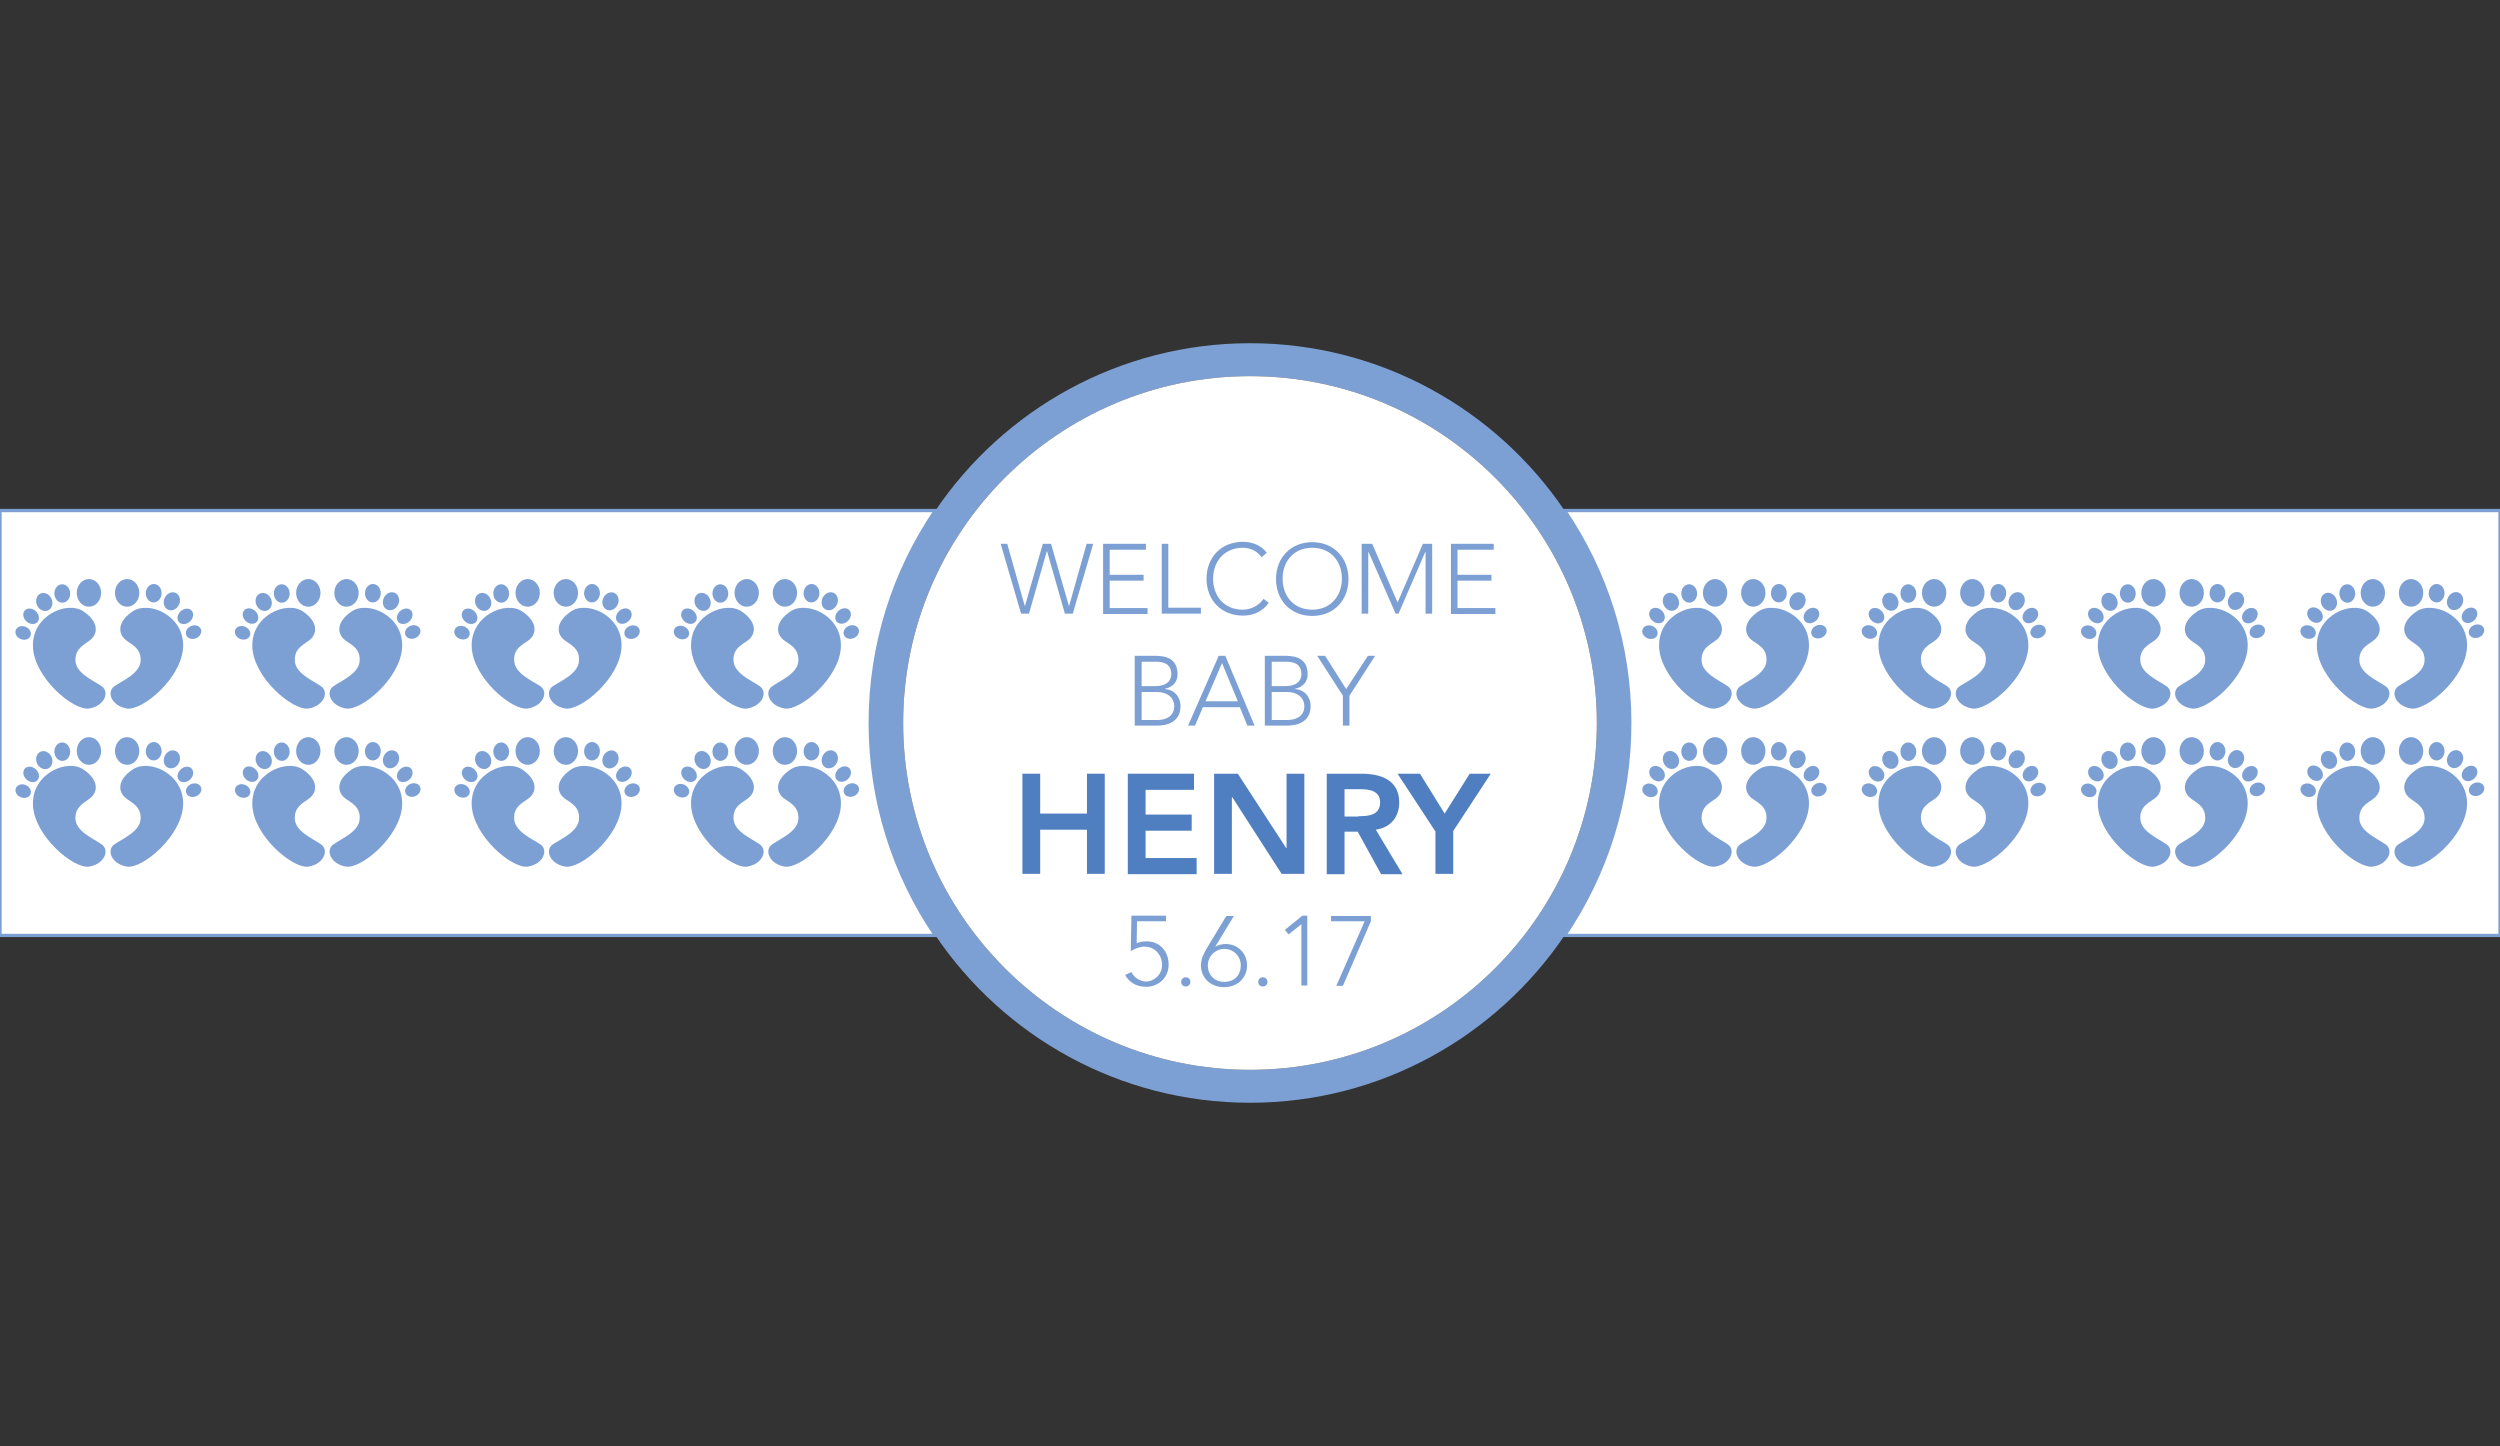 <?xml version="1.0" encoding="utf-8"?>
<!-- Generator: Adobe Illustrator 16.0.0, SVG Export Plug-In . SVG Version: 6.00 Build 0)  -->
<!DOCTYPE svg PUBLIC "-//W3C//DTD SVG 1.1//EN" "http://www.w3.org/Graphics/SVG/1.1/DTD/svg11.dtd">
<svg version="1.1" id="Layer_2" xmlns="http://www.w3.org/2000/svg" xmlns:xlink="http://www.w3.org/1999/xlink" x="0px" y="0px"
	 width="759px" height="439px" viewBox="0 0 759 439" style="enable-background:new 0 0 759 439;" xml:space="preserve">
<rect x="0" y="0" width="759" height="439" fill="#333333" stroke="none"/>
<style type="text/css">
<![CDATA[
	.st0{fill:#4659A7;}
	.st1{fill:#7DA0D4;}
	.st2{fill:#7F5E26;}
	.st3{fill:#151943;}
	.st4{fill:#171719;}
	.st5{fill:#172919;}
	.st6{fill:#18331B;}
	.st7{fill:#E72834;}
	.st8{fill:#E7E9E9;}
	.st9{fill:#E8EAEA;}
	.st10{fill-rule:evenodd;clip-rule:evenodd;fill:none;stroke:#E4C54B;stroke-width:1.746;stroke-miterlimit:10;}
	.st11{fill:#EAE71E;}
	.st12{fill:#EB185B;}
	.st13{fill:#EC2127;}
	.st14{fill:#503C2C;}
	.st15{fill:#507FC1;}
	.st16{fill:#542D8B;}
	.st17{fill:#8C6828;}
	.st18{fill:#BF2327;}
	.st19{fill:#231F20;}
	.st20{fill:#F7F3A3;}
	.st21{fill-rule:evenodd;clip-rule:evenodd;fill:none;stroke:#E4C54B;stroke-width:2.619;stroke-miterlimit:10;}
	.st22{fill:#C2922E;}
	.st23{fill:#C597C5;}
	.st24{fill:#966828;}
	.st25{fill:#2B378B;}
	.st26{fill:#FAA532;}
	.st27{fill:#FBCA28;}
	.st28{fill:#FBCD36;}
	.st29{fill-rule:evenodd;clip-rule:evenodd;}
	.st30{fill:#FFFFFF;}
	.st31{fill-rule:evenodd;clip-rule:evenodd;fill:#F0CEE3;}
	.st32{fill:#FFFFFF;stroke:#7DA0D4;stroke-miterlimit:10;}
	.st33{fill:none;}
	.st34{fill:#231F20;stroke:#231F20;stroke-width:0.5;stroke-miterlimit:10;}
	.st35{fill:#679B9B;}
	.st36{fill:#9B732B;}
	.st37{fill:#CB7361;}
	.st38{fill:#CC2228;}
	.st39{fill:#311C10;}
	.st40{fill:#EC2127;stroke:#EC2127;stroke-width:0.5;stroke-miterlimit:10;}
	.st41{fill:#381414;}
	.st42{fill-rule:evenodd;clip-rule:evenodd;fill:#FBCDCD;}
	.st43{fill:#010101;}
	.st44{fill-rule:evenodd;clip-rule:evenodd;fill:#FFFFFF;}
	.st45{fill:#FFFFFF;stroke:#FFFFFF;stroke-miterlimit:10;}
	.st46{fill-rule:evenodd;clip-rule:evenodd;fill:#641E0F;}
	.st47{fill:#D3D3D3;}
	.st48{fill:#060707;}
	.st49{fill:#080908;}
	.st50{fill:#721212;}
	.st51{fill:#0E8141;}
	.st52{fill:#424143;}
	.st53{fill:#4259A8;}
]]>
</style>
<g id="XMLID_10579_">
	<g id="XMLID_9922_">
		<g id="XMLID_10234_">
			<path id="XMLID_10235_" class="st32" d="M0,155v129h284c-12.5-18.4-19.8-40.6-19.8-64.5c0-23.9,7.3-46.1,19.8-64.5H0z"/>
			<path id="XMLID_10236_" class="st32" d="M475,155c12.5,18.4,19.8,40.6,19.8,64.5c0,23.9-7.3,46.1-19.8,64.5h284V155H475z"/>
		</g>
		<path id="XMLID_9923_" class="st1" d="M475,155c-20.7-30.6-55.8-50.8-95.5-50.8c-39.7,0-74.8,20.2-95.5,50.8
			c-12.5,18.4-19.8,40.6-19.8,64.5c0,23.9,7.3,46.1,19.8,64.5c20.7,30.6,55.8,50.8,95.5,50.8c39.7,0,74.8-20.2,95.5-50.8
			c12.5-18.4,19.8-40.6,19.8-64.5C494.8,195.6,487.5,173.4,475,155z M379.5,324.8c-58.1,0-105.3-47.2-105.3-105.3
			s47.2-105.3,105.3-105.3s105.3,47.2,105.3,105.3S437.6,324.8,379.5,324.8z"/>
	</g>
	<g id="XMLID_9681_">
		<g id="XMLID_9907_">
			<g id="XMLID_9915_">
				<path id="XMLID_9921_" class="st1" d="M27.4,194.3c2.3-1.8,2.8-5.4-2.1-8.7c-4.9-3.3-15.6,1.2-15.3,10.7s12.4,19.6,17.1,18.8
					c4.7-0.8,6.3-5.1,3.7-6.8c-2.6-1.8-7.8-3.9-7.9-7.8C22.8,196.7,25.9,195.6,27.4,194.3z"/>
				<ellipse id="XMLID_9920_" class="st1" cx="27" cy="180" rx="3.7" ry="4.2"/>
				
					<ellipse id="XMLID_9919_" transform="matrix(1 -3.074045e-002 3.074045e-002 1 -5.529 0.666)" class="st1" cx="18.9" cy="180.1" rx="2.4" ry="2.8"/>
				
					<ellipse id="XMLID_9918_" transform="matrix(0.912 -0.411 0.411 0.912 -73.873 21.647)" class="st1" cx="13.4" cy="182.7" rx="2.4" ry="2.8"/>
				
					<ellipse id="XMLID_9917_" transform="matrix(0.685 -0.729 0.729 0.685 -133.395 65.793)" class="st1" cx="9.4" cy="187.1" rx="2.1" ry="2.6"/>
				
					<ellipse id="XMLID_9916_" transform="matrix(0.391 -0.921 0.921 0.391 -172.598 123.409)" class="st1" cx="6.9" cy="192.1" rx="2" ry="2.4"/>
			</g>
			<g id="XMLID_9908_">
				<path id="XMLID_9914_" class="st1" d="M38.2,194.3c-2.3-1.8-2.8-5.4,2.1-8.7s15.6,1.2,15.3,10.7s-12.4,19.6-17.1,18.8
					c-4.7-0.8-6.3-5.1-3.7-6.8c2.6-1.8,7.8-3.9,7.9-7.8S39.7,195.6,38.2,194.3z"/>
				<ellipse id="XMLID_9913_" class="st1" cx="38.6" cy="180" rx="3.7" ry="4.2"/>
				
					<ellipse id="XMLID_9912_" transform="matrix(-1 -3.073414e-002 3.073414e-002 -1 87.828 361.636)" class="st1" cx="46.7" cy="180.1" rx="2.4" ry="2.8"/>
				
					<ellipse id="XMLID_9911_" transform="matrix(-0.912 -0.411 0.411 -0.912 24.692 370.631)" class="st1" cx="52.2" cy="182.7" rx="2.4" ry="2.8"/>
				
					<ellipse id="XMLID_9910_" transform="matrix(-0.685 -0.729 0.729 -0.685 -41.636 356.262)" class="st1" cx="56.2" cy="187.1" rx="2.1" ry="2.6"/>
				
					<ellipse id="XMLID_9909_" transform="matrix(-0.391 -0.921 0.921 -0.391 -95.208 321.09)" class="st1" cx="58.7" cy="192.1" rx="2" ry="2.4"/>
			</g>
		</g>
		<g id="XMLID_9892_">
			<g id="XMLID_9900_">
				<path id="XMLID_9906_" class="st1" d="M94,194.3c2.3-1.8,2.8-5.4-2.1-8.7s-15.6,1.2-15.3,10.7s12.4,19.6,17.1,18.8
					c4.7-0.8,6.3-5.1,3.7-6.8c-2.6-1.8-7.8-3.9-7.9-7.8S92.5,195.6,94,194.3z"/>
				<ellipse id="XMLID_9905_" class="st1" cx="93.6" cy="180" rx="3.7" ry="4.2"/>
				
					<ellipse id="XMLID_9904_" transform="matrix(1 -3.073414e-002 3.073414e-002 1 -5.496 2.712)" class="st1" cx="85.5" cy="180.1" rx="2.4" ry="2.8"/>
				
					<ellipse id="XMLID_9903_" transform="matrix(0.912 -0.411 0.411 0.912 -67.992 49.007)" class="st1" cx="80" cy="182.7" rx="2.4" ry="2.8"/>
				
					<ellipse id="XMLID_9902_" transform="matrix(0.685 -0.729 0.729 0.685 -112.404 114.276)" class="st1" cx="76" cy="187.1" rx="2.1" ry="2.6"/>
				
					<ellipse id="XMLID_9901_" transform="matrix(0.391 -0.921 0.921 0.391 -132.019 184.704)" class="st1" cx="73.5" cy="192.1" rx="2" ry="2.4"/>
			</g>
			<g id="XMLID_9893_">
				<path id="XMLID_9899_" class="st1" d="M104.7,194.3c-2.3-1.8-2.8-5.4,2.1-8.7c4.9-3.3,15.6,1.2,15.3,10.7s-12.4,19.6-17.1,18.8
					c-4.7-0.8-6.3-5.1-3.7-6.8c2.6-1.8,7.8-3.9,7.9-7.8C109.4,196.7,106.3,195.6,104.7,194.3z"/>
				<ellipse id="XMLID_9898_" class="st1" cx="105.2" cy="180" rx="3.7" ry="4.2"/>
				
					<ellipse id="XMLID_9897_" transform="matrix(-1 -3.074034e-002 3.074034e-002 -1 220.962 363.683)" class="st1" cx="113.3" cy="180.1" rx="2.4" ry="2.8"/>
				
					<ellipse id="XMLID_9896_" transform="matrix(-0.912 -0.411 0.411 -0.912 151.961 397.988)" class="st1" cx="118.8" cy="182.7" rx="2.4" ry="2.8"/>
				
					<ellipse id="XMLID_9895_" transform="matrix(-0.685 -0.729 0.729 -0.685 70.588 404.784)" class="st1" cx="122.8" cy="187.1" rx="2.1" ry="2.6"/>
				
					<ellipse id="XMLID_9894_" transform="matrix(-0.391 -0.921 0.921 -0.391 -2.621 382.385)" class="st1" cx="125.3" cy="192.1" rx="2" ry="2.4"/>
			</g>
		</g>
		<g id="XMLID_9877_">
			<g id="XMLID_9885_">
				<path id="XMLID_9891_" class="st1" d="M160.6,194.3c2.3-1.8,2.8-5.4-2.1-8.7c-4.9-3.3-15.6,1.2-15.3,10.7s12.4,19.6,17.1,18.8
					c4.7-0.8,6.3-5.1,3.7-6.8s-7.8-3.9-7.9-7.8C155.9,196.7,159,195.6,160.6,194.3z"/>
				<ellipse id="XMLID_9890_" class="st1" cx="160.2" cy="180" rx="3.7" ry="4.2"/>
				
					<ellipse id="XMLID_9889_" transform="matrix(1 -3.073414e-002 3.073414e-002 1 -5.465 4.758)" class="st1" cx="152.1" cy="180.1" rx="2.4" ry="2.8"/>
				
					<ellipse id="XMLID_9888_" transform="matrix(0.912 -0.411 0.411 0.912 -62.111 76.366)" class="st1" cx="146.6" cy="182.7" rx="2.4" ry="2.8"/>
				
					<ellipse id="XMLID_9887_" transform="matrix(0.685 -0.729 0.729 0.685 -91.437 162.821)" class="st1" cx="142.5" cy="187.1" rx="2.1" ry="2.6"/>
				
					<ellipse id="XMLID_9886_" transform="matrix(0.391 -0.921 0.921 0.391 -91.44 246)" class="st1" cx="140.1" cy="192.1" rx="2" ry="2.4"/>
			</g>
			<g id="XMLID_9878_">
				<path id="XMLID_9884_" class="st1" d="M171.3,194.3c-2.3-1.8-2.8-5.4,2.1-8.7c4.9-3.3,15.6,1.2,15.3,10.7s-12.4,19.6-17.1,18.8
					c-4.7-0.8-6.3-5.1-3.7-6.8s7.8-3.9,7.9-7.8C176,196.7,172.9,195.6,171.3,194.3z"/>
				<ellipse id="XMLID_9883_" class="st1" cx="171.8" cy="180" rx="3.7" ry="4.2"/>
				
					<ellipse id="XMLID_9882_" transform="matrix(-1 -3.073414e-002 3.073414e-002 -1 354.098 365.728)" class="st1" cx="179.9" cy="180.1" rx="2.4" ry="2.8"/>
				
					<ellipse id="XMLID_9881_" transform="matrix(-0.912 -0.411 0.411 -0.912 279.247 425.348)" class="st1" cx="185.3" cy="182.7" rx="2.4" ry="2.8"/>
				
					<ellipse id="XMLID_9880_" transform="matrix(-0.685 -0.729 0.729 -0.685 182.739 453.29)" class="st1" cx="189.4" cy="187.1" rx="2.1" ry="2.6"/>
				
					<ellipse id="XMLID_9879_" transform="matrix(-0.391 -0.921 0.921 -0.391 89.966 443.681)" class="st1" cx="191.8" cy="192.1" rx="2" ry="2.4"/>
			</g>
		</g>
		<g id="XMLID_9862_">
			<g id="XMLID_9870_">
				<path id="XMLID_9876_" class="st1" d="M227.2,194.3c2.3-1.8,2.8-5.4-2.1-8.7c-4.9-3.3-15.6,1.2-15.3,10.7s12.4,19.6,17.1,18.8
					c4.7-0.8,6.3-5.1,3.7-6.8c-2.6-1.8-7.8-3.9-7.9-7.8C222.5,196.7,225.6,195.6,227.2,194.3z"/>
				<ellipse id="XMLID_9875_" class="st1" cx="226.7" cy="180" rx="3.7" ry="4.2"/>
				
					<ellipse id="XMLID_9874_" transform="matrix(1 -3.074045e-002 3.074045e-002 1 -5.434 6.806)" class="st1" cx="218.6" cy="180.1" rx="2.4" ry="2.8"/>
				
					<ellipse id="XMLID_9873_" transform="matrix(0.912 -0.411 0.411 0.912 -56.23 103.727)" class="st1" cx="213.2" cy="182.7" rx="2.4" ry="2.8"/>
				
					<ellipse id="XMLID_9872_" transform="matrix(0.685 -0.729 0.729 0.685 -70.458 211.335)" class="st1" cx="209.1" cy="187.1" rx="2.1" ry="2.6"/>
				
					<ellipse id="XMLID_9871_" transform="matrix(0.391 -0.921 0.921 0.391 -50.861 307.295)" class="st1" cx="206.7" cy="192.1" rx="2" ry="2.4"/>
			</g>
			<g id="XMLID_9863_">
				<path id="XMLID_9869_" class="st1" d="M237.9,194.3c-2.3-1.8-2.8-5.4,2.1-8.7s15.6,1.2,15.3,10.7s-12.4,19.6-17.1,18.8
					c-4.7-0.8-6.3-5.1-3.7-6.8c2.6-1.8,7.8-3.9,7.9-7.8S239.5,195.6,237.9,194.3z"/>
				<ellipse id="XMLID_9868_" class="st1" cx="238.3" cy="180" rx="3.7" ry="4.2"/>
				
					<ellipse id="XMLID_9867_" transform="matrix(-1 -3.073414e-002 3.073414e-002 -1 487.234 367.775)" class="st1" cx="246.4" cy="180.1" rx="2.4" ry="2.8"/>
				
					<ellipse id="XMLID_9866_" transform="matrix(-0.912 -0.411 0.411 -0.912 406.556 452.695)" class="st1" cx="251.9" cy="182.7" rx="2.4" ry="2.8"/>
				
					<ellipse id="XMLID_9865_" transform="matrix(-0.685 -0.729 0.729 -0.685 294.926 501.804)" class="st1" cx="256" cy="187.1" rx="2.1" ry="2.6"/>
				
					<ellipse id="XMLID_9864_" transform="matrix(-0.391 -0.921 0.921 -0.391 182.554 504.976)" class="st1" cx="258.4" cy="192.1" rx="2" ry="2.4"/>
			</g>
		</g>
		<g id="XMLID_9847_">
			<g id="XMLID_9855_">
				<path id="XMLID_9861_" class="st1" d="M27.4,242.3c2.3-1.8,2.8-5.4-2.1-8.7c-4.9-3.3-15.6,1.2-15.3,10.7s12.4,19.6,17.1,18.8
					c4.7-0.8,6.3-5.1,3.7-6.8c-2.6-1.8-7.8-3.9-7.9-7.8C22.8,244.7,25.9,243.6,27.4,242.3z"/>
				<ellipse id="XMLID_9860_" class="st1" cx="27" cy="228" rx="3.7" ry="4.2"/>
				
					<ellipse id="XMLID_9859_" transform="matrix(1 -3.074045e-002 3.074045e-002 1 -7.004 0.689)" class="st1" cx="18.9" cy="228.1" rx="2.4" ry="2.8"/>
				
					<ellipse id="XMLID_9858_" transform="matrix(0.912 -0.411 0.411 0.912 -93.597 25.886)" class="st1" cx="13.4" cy="230.7" rx="2.4" ry="2.8"/>
				
					<ellipse id="XMLID_9857_" transform="matrix(0.685 -0.729 0.729 0.685 -168.369 80.917)" class="st1" cx="9.4" cy="235.1" rx="2.1" ry="2.6"/>
				
					<ellipse id="XMLID_9856_" transform="matrix(0.391 -0.921 0.921 0.391 -216.786 152.663)" class="st1" cx="6.9" cy="240.1" rx="2" ry="2.4"/>
			</g>
			<g id="XMLID_9848_">
				<path id="XMLID_9854_" class="st1" d="M38.2,242.3c-2.3-1.8-2.8-5.4,2.1-8.7s15.6,1.2,15.3,10.7s-12.4,19.6-17.1,18.8
					c-4.7-0.8-6.3-5.1-3.7-6.8c2.6-1.8,7.8-3.9,7.9-7.8S39.7,243.6,38.2,242.3z"/>
				<ellipse id="XMLID_9853_" class="st1" cx="38.6" cy="228" rx="3.7" ry="4.2"/>
				
					<ellipse id="XMLID_9852_" transform="matrix(-1 -3.073414e-002 3.073414e-002 -1 86.353 457.613)" class="st1" cx="46.7" cy="228.1" rx="2.4" ry="2.8"/>
				
					<ellipse id="XMLID_9851_" transform="matrix(-0.912 -0.411 0.411 -0.912 4.971 462.393)" class="st1" cx="52.2" cy="230.7" rx="2.4" ry="2.8"/>
				
					<ellipse id="XMLID_9850_" transform="matrix(-0.685 -0.729 0.729 -0.685 -76.61 437.138)" class="st1" cx="56.2" cy="235.1" rx="2.1" ry="2.6"/>
				
					<ellipse id="XMLID_9849_" transform="matrix(-0.391 -0.921 0.921 -0.391 -139.396 387.837)" class="st1" cx="58.7" cy="240.1" rx="2" ry="2.4"/>
			</g>
		</g>
		<g id="XMLID_9832_">
			<g id="XMLID_9840_">
				<path id="XMLID_9846_" class="st1" d="M94,242.3c2.3-1.8,2.8-5.4-2.1-8.7s-15.6,1.2-15.3,10.7s12.4,19.6,17.1,18.8
					c4.7-0.8,6.3-5.1,3.7-6.8c-2.6-1.8-7.8-3.9-7.9-7.8S92.5,243.6,94,242.3z"/>
				<ellipse id="XMLID_9845_" class="st1" cx="93.6" cy="228" rx="3.7" ry="4.2"/>
				
					<ellipse id="XMLID_9844_" transform="matrix(1 -3.073414e-002 3.073414e-002 1 -6.971 2.735)" class="st1" cx="85.5" cy="228.1" rx="2.4" ry="2.8"/>
				
					<ellipse id="XMLID_9843_" transform="matrix(0.912 -0.411 0.411 0.912 -87.716 53.246)" class="st1" cx="80" cy="230.7" rx="2.4" ry="2.8"/>
				
					<ellipse id="XMLID_9842_" transform="matrix(0.685 -0.729 0.729 0.685 -147.373 129.394)" class="st1" cx="76" cy="235.1" rx="2.1" ry="2.6"/>
				
					<ellipse id="XMLID_9841_" transform="matrix(0.391 -0.921 0.921 0.391 -176.207 213.958)" class="st1" cx="73.5" cy="240.1" rx="2" ry="2.4"/>
			</g>
			<g id="XMLID_9833_">
				<path id="XMLID_9839_" class="st1" d="M104.7,242.3c-2.3-1.8-2.8-5.4,2.1-8.7c4.9-3.3,15.6,1.2,15.3,10.7s-12.4,19.6-17.1,18.8
					c-4.7-0.8-6.3-5.1-3.7-6.8c2.6-1.8,7.8-3.9,7.9-7.8C109.4,244.7,106.3,243.6,104.7,242.3z"/>
				<ellipse id="XMLID_9838_" class="st1" cx="105.2" cy="228" rx="3.7" ry="4.2"/>
				
					<ellipse id="XMLID_9837_" transform="matrix(-1 -3.074034e-002 3.074034e-002 -1 219.486 459.66)" class="st1" cx="113.3" cy="228.1" rx="2.4" ry="2.8"/>
				
					<ellipse id="XMLID_9836_" transform="matrix(-0.912 -0.411 0.411 -0.912 132.237 489.749)" class="st1" cx="118.8" cy="230.7" rx="2.4" ry="2.8"/>
				
					<ellipse id="XMLID_9835_" transform="matrix(-0.685 -0.729 0.729 -0.685 35.62 485.666)" class="st1" cx="122.8" cy="235.1" rx="2.1" ry="2.6"/>
				
					<ellipse id="XMLID_9834_" transform="matrix(-0.391 -0.921 0.921 -0.391 -46.809 449.132)" class="st1" cx="125.3" cy="240.1" rx="2" ry="2.4"/>
			</g>
		</g>
		<g id="XMLID_9817_">
			<g id="XMLID_9825_">
				<path id="XMLID_9831_" class="st1" d="M160.6,242.3c2.3-1.8,2.8-5.4-2.1-8.7c-4.9-3.3-15.6,1.2-15.3,10.7s12.4,19.6,17.1,18.8
					c4.7-0.8,6.3-5.1,3.7-6.8s-7.8-3.9-7.9-7.8C155.9,244.7,159,243.6,160.6,242.3z"/>
				<ellipse id="XMLID_9830_" class="st1" cx="160.2" cy="228" rx="3.7" ry="4.2"/>
				
					<ellipse id="XMLID_9829_" transform="matrix(1 -3.073414e-002 3.073414e-002 1 -6.94 4.781)" class="st1" cx="152.1" cy="228.1" rx="2.4" ry="2.8"/>
				
					<ellipse id="XMLID_9828_" transform="matrix(0.912 -0.411 0.411 0.912 -81.835 80.606)" class="st1" cx="146.6" cy="230.7" rx="2.4" ry="2.8"/>
				
					<ellipse id="XMLID_9827_" transform="matrix(0.685 -0.729 0.729 0.685 -126.411 177.945)" class="st1" cx="142.5" cy="235.1" rx="2.1" ry="2.6"/>
				
					<ellipse id="XMLID_9826_" transform="matrix(0.391 -0.921 0.921 0.391 -135.627 275.254)" class="st1" cx="140.1" cy="240.1" rx="2" ry="2.4"/>
			</g>
			<g id="XMLID_9818_">
				<path id="XMLID_9824_" class="st1" d="M171.3,242.3c-2.3-1.8-2.8-5.4,2.1-8.7c4.9-3.3,15.6,1.2,15.3,10.7s-12.4,19.6-17.1,18.8
					c-4.7-0.8-6.3-5.1-3.7-6.8s7.8-3.9,7.9-7.8C176,244.7,172.9,243.6,171.3,242.3z"/>
				<ellipse id="XMLID_9823_" class="st1" cx="171.8" cy="228" rx="3.7" ry="4.2"/>
				
					<ellipse id="XMLID_9822_" transform="matrix(-1 -3.073414e-002 3.073414e-002 -1 352.623 461.706)" class="st1" cx="179.9" cy="228.1" rx="2.4" ry="2.8"/>
				
					<ellipse id="XMLID_9821_" transform="matrix(-0.912 -0.411 0.411 -0.912 259.523 517.109)" class="st1" cx="185.3" cy="230.7" rx="2.4" ry="2.8"/>
				
					<ellipse id="XMLID_9820_" transform="matrix(-0.685 -0.729 0.729 -0.685 147.765 534.166)" class="st1" cx="189.4" cy="235.1" rx="2.1" ry="2.6"/>
				
					<ellipse id="XMLID_9819_" transform="matrix(-0.391 -0.921 0.921 -0.391 45.779 510.427)" class="st1" cx="191.8" cy="240.1" rx="2" ry="2.4"/>
			</g>
		</g>
		<g id="XMLID_9802_">
			<g id="XMLID_9810_">
				<path id="XMLID_9816_" class="st1" d="M227.2,242.3c2.3-1.8,2.8-5.4-2.1-8.7c-4.9-3.3-15.6,1.2-15.3,10.7s12.4,19.6,17.1,18.8
					c4.7-0.8,6.3-5.1,3.7-6.8c-2.6-1.8-7.8-3.9-7.9-7.8C222.5,244.7,225.6,243.6,227.2,242.3z"/>
				<ellipse id="XMLID_9815_" class="st1" cx="226.7" cy="228" rx="3.7" ry="4.2"/>
				
					<ellipse id="XMLID_9814_" transform="matrix(1 -3.074045e-002 3.074045e-002 1 -6.91 6.829)" class="st1" cx="218.6" cy="228.1" rx="2.4" ry="2.8"/>
				
					<ellipse id="XMLID_9813_" transform="matrix(0.912 -0.411 0.411 0.912 -75.954 107.966)" class="st1" cx="213.2" cy="230.7" rx="2.4" ry="2.8"/>
				
					<ellipse id="XMLID_9812_" transform="matrix(0.685 -0.729 0.729 0.685 -105.431 226.459)" class="st1" cx="209.1" cy="235.1" rx="2.1" ry="2.6"/>
				
					<ellipse id="XMLID_9811_" transform="matrix(0.391 -0.921 0.921 0.391 -95.049 336.549)" class="st1" cx="206.7" cy="240.1" rx="2" ry="2.4"/>
			</g>
			<g id="XMLID_9803_">
				<path id="XMLID_9809_" class="st1" d="M237.9,242.3c-2.3-1.8-2.8-5.4,2.1-8.7s15.6,1.2,15.3,10.7s-12.4,19.6-17.1,18.8
					c-4.7-0.8-6.3-5.1-3.7-6.8c2.6-1.8,7.8-3.9,7.9-7.8S239.5,243.6,237.9,242.3z"/>
				<ellipse id="XMLID_9808_" class="st1" cx="238.3" cy="228" rx="3.7" ry="4.2"/>
				
					<ellipse id="XMLID_9807_" transform="matrix(-1 -3.073414e-002 3.073414e-002 -1 485.759 463.752)" class="st1" cx="246.4" cy="228.1" rx="2.4" ry="2.8"/>
				
					<ellipse id="XMLID_9806_" transform="matrix(-0.912 -0.411 0.411 -0.912 386.836 544.457)" class="st1" cx="251.9" cy="230.7" rx="2.4" ry="2.8"/>
				
					<ellipse id="XMLID_9805_" transform="matrix(-0.685 -0.729 0.729 -0.685 259.952 582.68)" class="st1" cx="256" cy="235.1" rx="2.1" ry="2.6"/>
				
					<ellipse id="XMLID_9804_" transform="matrix(-0.391 -0.921 0.921 -0.391 138.366 571.723)" class="st1" cx="258.4" cy="240.1" rx="2" ry="2.4"/>
			</g>
		</g>
		<g id="XMLID_9787_">
			<g id="XMLID_9795_">
				<path id="XMLID_9801_" class="st1" d="M521.1,194.3c2.3-1.8,2.8-5.4-2.1-8.7s-15.6,1.2-15.3,10.7s12.4,19.6,17.1,18.8
					c4.7-0.8,6.3-5.1,3.7-6.8c-2.6-1.8-7.8-3.9-7.9-7.8S519.5,195.6,521.1,194.3z"/>
				<ellipse id="XMLID_9800_" class="st1" cx="520.7" cy="180" rx="3.7" ry="4.2"/>
				
					<ellipse id="XMLID_9799_" transform="matrix(1 -3.074045e-002 3.074045e-002 1 -5.295 15.841)" class="st1" cx="512.6" cy="180.1" rx="2.4" ry="2.8"/>
				
					<ellipse id="XMLID_9798_" transform="matrix(0.912 -0.411 0.411 0.912 -30.27 224.498)" class="st1" cx="507.1" cy="182.7" rx="2.4" ry="2.8"/>
				
					<ellipse id="XMLID_9797_" transform="matrix(0.685 -0.729 0.729 0.685 22.11 425.406)" class="st1" cx="503" cy="187.1" rx="2.1" ry="2.6"/>
				
					<ellipse id="XMLID_9796_" transform="matrix(0.391 -0.921 0.921 0.391 128.265 577.866)" class="st1" cx="500.6" cy="192.1" rx="2" ry="2.4"/>
			</g>
			<g id="XMLID_9788_">
				<path id="XMLID_9794_" class="st1" d="M531.8,194.3c-2.3-1.8-2.8-5.4,2.1-8.7c4.9-3.3,15.6,1.2,15.3,10.7s-12.4,19.6-17.1,18.8
					c-4.7-0.8-6.3-5.1-3.7-6.8c2.6-1.8,7.8-3.9,7.9-7.8C536.5,196.7,533.4,195.6,531.8,194.3z"/>
				<ellipse id="XMLID_9793_" class="st1" cx="532.3" cy="180" rx="3.7" ry="4.2"/>
				
					<ellipse id="XMLID_9792_" transform="matrix(-1 -3.073414e-002 3.073414e-002 -1 1074.919 376.808)" class="st1" cx="540.4" cy="180.1" rx="2.4" ry="2.8"/>
				
					<ellipse id="XMLID_9791_" transform="matrix(-0.912 -0.411 0.411 -0.912 968.397 573.48)" class="st1" cx="545.8" cy="182.7" rx="2.4" ry="2.8"/>
				
					<ellipse id="XMLID_9790_" transform="matrix(-0.685 -0.729 0.729 -0.685 790.232 715.915)" class="st1" cx="549.9" cy="187.1" rx="2.1" ry="2.6"/>
				
					<ellipse id="XMLID_9789_" transform="matrix(-0.391 -0.921 0.921 -0.391 591.254 775.547)" class="st1" cx="552.3" cy="192.1" rx="2" ry="2.4"/>
			</g>
		</g>
		<g id="XMLID_9772_">
			<g id="XMLID_9780_">
				<path id="XMLID_9786_" class="st1" d="M587.7,194.3c2.3-1.8,2.8-5.4-2.1-8.7c-4.9-3.3-15.6,1.2-15.3,10.7s12.4,19.6,17.1,18.8
					c4.7-0.8,6.3-5.1,3.7-6.8s-7.8-3.9-7.9-7.8C583,196.7,586.1,195.6,587.7,194.3z"/>
				<ellipse id="XMLID_9785_" class="st1" cx="587.2" cy="180" rx="3.7" ry="4.2"/>
				
					<ellipse id="XMLID_9784_" transform="matrix(1 -3.073414e-002 3.073414e-002 1 -5.263 17.884)" class="st1" cx="579.1" cy="180.1" rx="2.4" ry="2.8"/>
				
					<ellipse id="XMLID_9783_" transform="matrix(0.912 -0.411 0.411 0.912 -24.39 251.858)" class="st1" cx="573.7" cy="182.7" rx="2.4" ry="2.8"/>
				
					<ellipse id="XMLID_9782_" transform="matrix(0.685 -0.729 0.729 0.685 43.128 474)" class="st1" cx="569.6" cy="187.1" rx="2.1" ry="2.6"/>
				
					<ellipse id="XMLID_9781_" transform="matrix(0.391 -0.921 0.921 0.391 168.844 639.161)" class="st1" cx="567.2" cy="192.1" rx="2" ry="2.4"/>
			</g>
			<g id="XMLID_9773_">
				<path id="XMLID_9779_" class="st1" d="M598.4,194.3c-2.3-1.8-2.8-5.4,2.1-8.7c4.9-3.3,15.6,1.2,15.3,10.7s-12.4,19.6-17.1,18.8
					c-4.7-0.8-6.3-5.1-3.7-6.8s7.8-3.9,7.9-7.8C603.1,196.7,600,195.6,598.4,194.3z"/>
				<ellipse id="XMLID_9778_" class="st1" cx="598.8" cy="180" rx="3.7" ry="4.2"/>
				
					<ellipse id="XMLID_9777_" transform="matrix(-1 -3.073414e-002 3.073414e-002 -1 1208.055 378.854)" class="st1" cx="606.9" cy="180.1" rx="2.4" ry="2.8"/>
				
					<ellipse id="XMLID_9776_" transform="matrix(-0.912 -0.411 0.411 -0.912 1095.683 600.84)" class="st1" cx="612.4" cy="182.7" rx="2.4" ry="2.8"/>
				
					<ellipse id="XMLID_9775_" transform="matrix(-0.685 -0.729 0.729 -0.685 902.332 764.468)" class="st1" cx="616.5" cy="187.1" rx="2.1" ry="2.6"/>
				
					<ellipse id="XMLID_9774_" transform="matrix(-0.391 -0.921 0.921 -0.391 683.841 836.842)" class="st1" cx="618.9" cy="192.1" rx="2" ry="2.4"/>
			</g>
		</g>
		<g id="XMLID_9757_">
			<g id="XMLID_9765_">
				<path id="XMLID_9771_" class="st1" d="M654.3,194.3c2.3-1.8,2.8-5.4-2.1-8.7c-4.9-3.3-15.6,1.2-15.3,10.7s12.4,19.6,17.1,18.8
					c4.7-0.8,6.3-5.1,3.7-6.8c-2.6-1.8-7.8-3.9-7.9-7.8C649.6,196.7,652.7,195.6,654.3,194.3z"/>
				<ellipse id="XMLID_9770_" class="st1" cx="653.8" cy="180" rx="3.7" ry="4.2"/>
				
					<ellipse id="XMLID_9769_" transform="matrix(1 -3.073414e-002 3.073414e-002 1 -5.231 19.931)" class="st1" cx="645.7" cy="180.1" rx="2.4" ry="2.8"/>
				
					<ellipse id="XMLID_9768_" transform="matrix(0.912 -0.411 0.411 0.912 -18.509 279.218)" class="st1" cx="640.2" cy="182.7" rx="2.4" ry="2.8"/>
				
					<ellipse id="XMLID_9767_" transform="matrix(0.685 -0.729 0.729 0.685 64.108 522.514)" class="st1" cx="636.2" cy="187.1" rx="2.1" ry="2.6"/>
				
					<ellipse id="XMLID_9766_" transform="matrix(0.391 -0.921 0.921 0.391 209.423 700.456)" class="st1" cx="633.7" cy="192.1" rx="2" ry="2.4"/>
			</g>
			<g id="XMLID_9758_">
				<path id="XMLID_9764_" class="st1" d="M665,194.3c-2.3-1.8-2.8-5.4,2.1-8.7s15.6,1.2,15.3,10.7s-12.4,19.6-17.1,18.8
					c-4.7-0.8-6.3-5.1-3.7-6.8c2.6-1.8,7.8-3.9,7.9-7.8S666.5,195.6,665,194.3z"/>
				<ellipse id="XMLID_9763_" class="st1" cx="665.4" cy="180" rx="3.7" ry="4.2"/>
				
					<ellipse id="XMLID_9762_" transform="matrix(-1 -3.073414e-002 3.073414e-002 -1 1341.19 380.901)" class="st1" cx="673.5" cy="180.1" rx="2.4" ry="2.8"/>
				
					<ellipse id="XMLID_9761_" transform="matrix(-0.912 -0.411 0.411 -0.912 1223.007 628.154)" class="st1" cx="679" cy="182.7" rx="2.4" ry="2.8"/>
				
					<ellipse id="XMLID_9760_" transform="matrix(-0.685 -0.729 0.729 -0.685 1014.519 812.982)" class="st1" cx="683" cy="187.1" rx="2.1" ry="2.6"/>
				
					<ellipse id="XMLID_9759_" transform="matrix(-0.391 -0.921 0.921 -0.391 776.428 898.137)" class="st1" cx="685.5" cy="192.1" rx="2" ry="2.4"/>
			</g>
		</g>
		<g id="XMLID_9742_">
			<g id="XMLID_9750_">
				<path id="XMLID_9756_" class="st1" d="M720.8,194.3c2.3-1.8,2.8-5.4-2.1-8.7s-15.6,1.2-15.3,10.7s12.4,19.6,17.1,18.8
					c4.7-0.8,6.3-5.1,3.7-6.8c-2.6-1.8-7.8-3.9-7.9-7.8S719.3,195.6,720.8,194.3z"/>
				<ellipse id="XMLID_9755_" class="st1" cx="720.4" cy="180" rx="3.7" ry="4.2"/>
				
					<ellipse id="XMLID_9754_" transform="matrix(1 -3.074045e-002 3.074045e-002 1 -5.201 21.982)" class="st1" cx="712.3" cy="180.1" rx="2.4" ry="2.8"/>
				
					<ellipse id="XMLID_9753_" transform="matrix(0.912 -0.411 0.411 0.912 -12.627 306.578)" class="st1" cx="706.8" cy="182.7" rx="2.4" ry="2.8"/>
				
					<ellipse id="XMLID_9752_" transform="matrix(0.685 -0.729 0.729 0.685 85.023 570.925)" class="st1" cx="702.8" cy="187.1" rx="2.1" ry="2.6"/>
				
					<ellipse id="XMLID_9751_" transform="matrix(0.391 -0.921 0.921 0.391 250.002 761.752)" class="st1" cx="700.3" cy="192.1" rx="2" ry="2.4"/>
			</g>
			<g id="XMLID_9743_">
				<path id="XMLID_9749_" class="st1" d="M731.6,194.3c-2.3-1.8-2.8-5.4,2.1-8.7c4.9-3.3,15.6,1.2,15.3,10.7s-12.4,19.6-17.1,18.8
					c-4.7-0.8-6.3-5.1-3.7-6.8c2.6-1.8,7.8-3.9,7.9-7.8C736.2,196.7,733.1,195.6,731.6,194.3z"/>
				<ellipse id="XMLID_9748_" class="st1" cx="732" cy="180" rx="3.7" ry="4.2"/>
				
					<ellipse id="XMLID_9747_" transform="matrix(-1 -3.073414e-002 3.073414e-002 -1 1474.325 382.947)" class="st1" cx="740.1" cy="180.1" rx="2.4" ry="2.8"/>
				
					<ellipse id="XMLID_9746_" transform="matrix(-0.912 -0.411 0.411 -0.912 1350.254 655.56)" class="st1" cx="745.6" cy="182.7" rx="2.4" ry="2.8"/>
				
					<ellipse id="XMLID_9745_" transform="matrix(-0.685 -0.729 0.729 -0.685 1126.819 861.434)" class="st1" cx="749.6" cy="187.1" rx="2.1" ry="2.6"/>
				
					<ellipse id="XMLID_9744_" transform="matrix(-0.391 -0.921 0.921 -0.391 869.016 959.433)" class="st1" cx="752.1" cy="192.1" rx="2" ry="2.4"/>
			</g>
		</g>
		<g id="XMLID_9727_">
			<g id="XMLID_9735_">
				<path id="XMLID_9741_" class="st1" d="M521.1,242.3c2.3-1.8,2.8-5.4-2.1-8.7s-15.6,1.2-15.3,10.7s12.4,19.6,17.1,18.8
					c4.7-0.8,6.3-5.1,3.7-6.8c-2.6-1.8-7.8-3.9-7.9-7.8S519.5,243.6,521.1,242.3z"/>
				<ellipse id="XMLID_9740_" class="st1" cx="520.7" cy="228" rx="3.7" ry="4.2"/>
				
					<ellipse id="XMLID_9739_" transform="matrix(1 -3.074045e-002 3.074045e-002 1 -6.771 15.864)" class="st1" cx="512.6" cy="228.1" rx="2.4" ry="2.8"/>
				
					<ellipse id="XMLID_9738_" transform="matrix(0.912 -0.411 0.411 0.912 -49.994 228.738)" class="st1" cx="507.1" cy="230.7" rx="2.4" ry="2.8"/>
				
					<ellipse id="XMLID_9737_" transform="matrix(0.685 -0.729 0.729 0.685 -12.859 440.524)" class="st1" cx="503" cy="235.1" rx="2.1" ry="2.6"/>
				
					<ellipse id="XMLID_9736_" transform="matrix(0.391 -0.921 0.921 0.391 84.077 607.119)" class="st1" cx="500.6" cy="240.1" rx="2" ry="2.4"/>
			</g>
			<g id="XMLID_9728_">
				<path id="XMLID_9734_" class="st1" d="M531.8,242.3c-2.3-1.8-2.8-5.4,2.1-8.7c4.9-3.3,15.6,1.2,15.3,10.7s-12.4,19.6-17.1,18.8
					c-4.7-0.8-6.3-5.1-3.7-6.8c2.6-1.8,7.8-3.9,7.9-7.8C536.5,244.7,533.4,243.6,531.8,242.3z"/>
				<ellipse id="XMLID_9733_" class="st1" cx="532.3" cy="228" rx="3.7" ry="4.2"/>
				
					<ellipse id="XMLID_9732_" transform="matrix(-1 -3.073414e-002 3.073414e-002 -1 1073.444 472.785)" class="st1" cx="540.4" cy="228.1" rx="2.4" ry="2.8"/>
				
					<ellipse id="XMLID_9731_" transform="matrix(-0.912 -0.411 0.411 -0.912 948.673 665.241)" class="st1" cx="545.8" cy="230.7" rx="2.4" ry="2.8"/>
				
					<ellipse id="XMLID_9730_" transform="matrix(-0.685 -0.729 0.729 -0.685 755.264 796.797)" class="st1" cx="549.9" cy="235.1" rx="2.1" ry="2.6"/>
				
					<ellipse id="XMLID_9729_" transform="matrix(-0.391 -0.921 0.921 -0.391 547.066 842.293)" class="st1" cx="552.3" cy="240.1" rx="2" ry="2.4"/>
			</g>
		</g>
		<g id="XMLID_9712_">
			<g id="XMLID_9720_">
				<path id="XMLID_9726_" class="st1" d="M587.7,242.3c2.3-1.8,2.8-5.4-2.1-8.7c-4.9-3.3-15.6,1.2-15.3,10.7s12.4,19.6,17.1,18.8
					c4.7-0.8,6.3-5.1,3.7-6.8s-7.8-3.9-7.9-7.8C583,244.7,586.1,243.6,587.7,242.3z"/>
				<ellipse id="XMLID_9725_" class="st1" cx="587.2" cy="228" rx="3.7" ry="4.2"/>
				
					<ellipse id="XMLID_9724_" transform="matrix(1 -3.073414e-002 3.073414e-002 1 -6.738 17.907)" class="st1" cx="579.1" cy="228.1" rx="2.4" ry="2.8"/>
				
					<ellipse id="XMLID_9723_" transform="matrix(0.912 -0.411 0.411 0.912 -44.113 256.098)" class="st1" cx="573.7" cy="230.7" rx="2.4" ry="2.8"/>
				
					<ellipse id="XMLID_9722_" transform="matrix(0.685 -0.729 0.729 0.685 8.155 489.124)" class="st1" cx="569.6" cy="235.1" rx="2.1" ry="2.6"/>
				
					<ellipse id="XMLID_9721_" transform="matrix(0.391 -0.921 0.921 0.391 124.656 668.414)" class="st1" cx="567.2" cy="240.1" rx="2" ry="2.4"/>
			</g>
			<g id="XMLID_9713_">
				<path id="XMLID_9719_" class="st1" d="M598.4,242.3c-2.3-1.8-2.8-5.4,2.1-8.7c4.9-3.3,15.6,1.2,15.3,10.7s-12.4,19.6-17.1,18.8
					c-4.7-0.8-6.3-5.1-3.7-6.8s7.8-3.9,7.9-7.8C603.1,244.7,600,243.6,598.4,242.3z"/>
				<ellipse id="XMLID_9718_" class="st1" cx="598.8" cy="228" rx="3.7" ry="4.2"/>
				
					<ellipse id="XMLID_9717_" transform="matrix(-1 -3.073414e-002 3.073414e-002 -1 1206.579 474.832)" class="st1" cx="606.9" cy="228.1" rx="2.4" ry="2.8"/>
				
					<ellipse id="XMLID_9716_" transform="matrix(-0.912 -0.411 0.411 -0.912 1075.959 692.601)" class="st1" cx="612.4" cy="230.7" rx="2.4" ry="2.8"/>
				
					<ellipse id="XMLID_9715_" transform="matrix(-0.685 -0.729 0.729 -0.685 867.358 845.344)" class="st1" cx="616.5" cy="235.1" rx="2.1" ry="2.6"/>
				
					<ellipse id="XMLID_9714_" transform="matrix(-0.391 -0.921 0.921 -0.391 639.653 903.588)" class="st1" cx="618.9" cy="240.1" rx="2" ry="2.4"/>
			</g>
		</g>
		<g id="XMLID_9697_">
			<g id="XMLID_9705_">
				<path id="XMLID_9711_" class="st1" d="M654.3,242.3c2.3-1.8,2.8-5.4-2.1-8.7c-4.9-3.3-15.6,1.2-15.3,10.7s12.4,19.6,17.1,18.8
					c4.7-0.8,6.3-5.1,3.7-6.8c-2.6-1.8-7.8-3.9-7.9-7.8C649.6,244.7,652.7,243.6,654.3,242.3z"/>
				<ellipse id="XMLID_9710_" class="st1" cx="653.8" cy="228" rx="3.7" ry="4.2"/>
				
					<ellipse id="XMLID_9709_" transform="matrix(1 -3.073414e-002 3.073414e-002 1 -6.707 19.953)" class="st1" cx="645.7" cy="228.1" rx="2.4" ry="2.8"/>
				
					<ellipse id="XMLID_9708_" transform="matrix(0.912 -0.411 0.411 0.912 -38.232 283.458)" class="st1" cx="640.2" cy="230.7" rx="2.4" ry="2.8"/>
				
					<ellipse id="XMLID_9707_" transform="matrix(0.685 -0.729 0.729 0.685 29.134 537.638)" class="st1" cx="636.2" cy="235.1" rx="2.1" ry="2.6"/>
				
					<ellipse id="XMLID_9706_" transform="matrix(0.391 -0.921 0.921 0.391 165.235 729.71)" class="st1" cx="633.7" cy="240.1" rx="2" ry="2.4"/>
			</g>
			<g id="XMLID_9698_">
				<path id="XMLID_9704_" class="st1" d="M665,242.3c-2.3-1.8-2.8-5.4,2.1-8.7s15.6,1.2,15.3,10.7s-12.4,19.6-17.1,18.8
					c-4.7-0.8-6.3-5.1-3.7-6.8c2.6-1.8,7.8-3.9,7.9-7.8S666.5,243.6,665,242.3z"/>
				<ellipse id="XMLID_9703_" class="st1" cx="665.4" cy="228" rx="3.7" ry="4.2"/>
				
					<ellipse id="XMLID_9702_" transform="matrix(-1 -3.073414e-002 3.073414e-002 -1 1339.715 476.878)" class="st1" cx="673.5" cy="228.1" rx="2.4" ry="2.8"/>
				
					<ellipse id="XMLID_9701_" transform="matrix(-0.912 -0.411 0.411 -0.912 1203.287 719.916)" class="st1" cx="679" cy="230.7" rx="2.4" ry="2.8"/>
				
					<ellipse id="XMLID_9700_" transform="matrix(-0.685 -0.729 0.729 -0.685 979.545 893.859)" class="st1" cx="683" cy="235.1" rx="2.1" ry="2.6"/>
				
					<ellipse id="XMLID_9699_" transform="matrix(-0.391 -0.921 0.921 -0.391 732.24 964.884)" class="st1" cx="685.5" cy="240.1" rx="2" ry="2.4"/>
			</g>
		</g>
		<g id="XMLID_9682_">
			<g id="XMLID_9690_">
				<path id="XMLID_9696_" class="st1" d="M720.8,242.3c2.3-1.8,2.8-5.4-2.1-8.7s-15.6,1.2-15.3,10.7s12.4,19.6,17.1,18.8
					c4.7-0.8,6.3-5.1,3.7-6.8c-2.6-1.8-7.8-3.9-7.9-7.8S719.3,243.6,720.8,242.3z"/>
				<ellipse id="XMLID_9695_" class="st1" cx="720.4" cy="228" rx="3.7" ry="4.2"/>
				
					<ellipse id="XMLID_9694_" transform="matrix(1 -3.074045e-002 3.074045e-002 1 -6.676 22.005)" class="st1" cx="712.3" cy="228.1" rx="2.4" ry="2.8"/>
				
					<ellipse id="XMLID_9693_" transform="matrix(0.912 -0.411 0.411 0.912 -32.351 310.818)" class="st1" cx="706.8" cy="230.7" rx="2.4" ry="2.8"/>
				
					<ellipse id="XMLID_9692_" transform="matrix(0.685 -0.729 0.729 0.685 50.055 586.044)" class="st1" cx="702.8" cy="235.1" rx="2.1" ry="2.6"/>
				
					<ellipse id="XMLID_9691_" transform="matrix(0.391 -0.921 0.921 0.391 205.814 791.006)" class="st1" cx="700.3" cy="240.1" rx="2" ry="2.4"/>
			</g>
			<g id="XMLID_9683_">
				<path id="XMLID_9689_" class="st1" d="M731.6,242.3c-2.3-1.8-2.8-5.4,2.1-8.7c4.9-3.3,15.6,1.2,15.3,10.7s-12.4,19.6-17.1,18.8
					c-4.7-0.8-6.3-5.1-3.7-6.8c2.6-1.8,7.8-3.9,7.9-7.8C736.2,244.7,733.1,243.6,731.6,242.3z"/>
				<ellipse id="XMLID_9688_" class="st1" cx="732" cy="228" rx="3.7" ry="4.2"/>
				
					<ellipse id="XMLID_9687_" transform="matrix(-1 -3.073414e-002 3.073414e-002 -1 1472.85 478.924)" class="st1" cx="740.1" cy="228.1" rx="2.4" ry="2.8"/>
				
					<ellipse id="XMLID_9686_" transform="matrix(-0.912 -0.411 0.411 -0.912 1330.531 747.32)" class="st1" cx="745.6" cy="230.7" rx="2.4" ry="2.8"/>
				
					<ellipse id="XMLID_9685_" transform="matrix(-0.685 -0.729 0.729 -0.685 1091.85 942.316)" class="st1" cx="749.6" cy="235.1" rx="2.1" ry="2.6"/>
				
					<ellipse id="XMLID_9684_" transform="matrix(-0.391 -0.921 0.921 -0.391 824.828 1026.179)" class="st1" cx="752.1" cy="240.1" rx="2" ry="2.4"/>
			</g>
		</g>
	</g>
	<path id="XMLID_9680_" class="st30" d="M484.8,219.5c0-58.1-47.2-105.3-105.3-105.3s-105.3,47.2-105.3,105.3
		s47.2,105.3,105.3,105.3S484.8,277.6,484.8,219.5z"/>
	<g id="XMLID_7967_">
		<path id="XMLID_7968_" class="st1" d="M303.8,165.1h2l5.3,18.8h0.1l5.4-18.8h2.5l5.4,18.8h0.1l5.3-18.8h2l-6.2,21.2h-2.4
			l-5.4-18.9h-0.1l-5.4,18.9H310L303.8,165.1z"/>
		<path id="XMLID_7970_" class="st1" d="M334.9,165.1h13v1.8h-11v7.6h10.3v1.8h-10.3v8.3h11.5v1.8h-13.5V165.1z"/>
		<path id="XMLID_7972_" class="st1" d="M352.7,165.1h2v19.4h9.9v1.8h-11.9V165.1z"/>
		<path id="XMLID_7974_" class="st1" d="M385.2,183c-2,2.8-4.8,3.9-7.9,3.9c-6.5,0-11-4.7-11-11.2c0-6.5,4.5-11.2,11-11.2
			c2.9,0,5.5,1,7.3,3.3l-1.6,1.4c-1.3-2-3.6-2.9-5.7-2.9c-5.5,0-9,4.1-9,9.4c0,5.3,3.4,9.4,9,9.4c2.1,0,4.8-1,6.3-3.3L385.2,183z"/>
		<path id="XMLID_7976_" class="st1" d="M398.4,164.6c6.5,0,11,4.7,11,11.2c0,6.5-4.5,11.2-11,11.2c-6.5,0-11-4.7-11-11.2
			C387.4,169.3,391.9,164.6,398.4,164.6z M398.4,185.1c5.5,0,9-4.1,9-9.4c0-5.3-3.4-9.4-9-9.4s-9,4.1-9,9.4
			C389.4,181,392.8,185.1,398.4,185.1z"/>
		<path id="XMLID_7979_" class="st1" d="M413.6,165.1h3l7.7,17.8l7.7-17.8h2.8v21.2h-2v-18.7h-0.1l-8.1,18.7h-0.9l-8.2-18.7h-0.1
			v18.7h-2V165.1z"/>
		<path id="XMLID_7981_" class="st1" d="M440.5,165.1h13v1.8h-11v7.6h10.3v1.8h-10.3v8.3h11.5v1.8h-13.5V165.1z"/>
		<path id="XMLID_7983_" class="st1" d="M344.6,199.1h6.1c3.2,0,6.8,0.8,6.8,5.6c0,2.2-1.3,3.9-3.8,4.4v0.1c2.8,0.2,4.7,2.3,4.7,5.2
			c0,4.9-4.2,5.9-7.1,5.9h-6.8V199.1z M346.6,208.3h4.1c4.1,0,4.9-2.2,4.9-3.6c0-3-2.1-3.8-4.6-3.8h-4.4V208.3z M346.6,218.6h4.5
			c4.6,0,5.4-2.6,5.4-4.1c0-3.1-2.6-4.4-5.1-4.4h-4.8V218.6z"/>
		<path id="XMLID_7987_" class="st1" d="M370,199.1h2l8.9,21.2h-2.2l-2.3-5.6h-11.2l-2.4,5.6h-2.1L370,199.1z M371,201.3l-5,11.6
			h9.8L371,201.3z"/>
		<path id="XMLID_7990_" class="st1" d="M384.1,199.1h6.1c3.2,0,6.8,0.8,6.8,5.6c0,2.2-1.3,3.9-3.8,4.4v0.1c2.8,0.2,4.7,2.3,4.7,5.2
			c0,4.9-4.2,5.9-7.1,5.9h-6.8V199.1z M386.1,208.3h4.1c4.1,0,4.9-2.2,4.9-3.6c0-3-2.1-3.8-4.6-3.8h-4.4V208.3z M386.1,218.6h4.5
			c4.6,0,5.4-2.6,5.4-4.1c0-3.1-2.6-4.4-5.1-4.4h-4.8V218.6z"/>
		<path id="XMLID_7994_" class="st1" d="M407.7,211.2l-7.8-12.1h2.4l6.4,10.1l6.6-10.1h2.2l-7.8,12.1v9.1h-2V211.2z"/>
		<path id="XMLID_7996_" class="st15" d="M310.4,234.9h5.4V247h14.2v-12.1h5.4v30.4h-5.4v-13.4h-14.2v13.4h-5.4V234.9z"/>
		<path id="XMLID_7998_" class="st15" d="M342.3,234.9h20.2v4.9h-14.7v7.5h14v4.9h-14v8.3h15.5v4.9h-20.9V234.9z"/>
		<path id="XMLID_8000_" class="st15" d="M368.6,234.9h7.2l14.7,22.6h0.1v-22.6h5.4v30.4h-6.9l-15-23.3H374v23.3h-5.4V234.9z"/>
		<path id="XMLID_8002_" class="st15" d="M402.8,234.9h10.6c5.8,0,11.4,1.9,11.4,8.7c0,4.4-2.5,7.6-7.1,8.3l8.1,13.5h-6.5l-7.1-12.9
			h-4v12.9h-5.4V234.9z M412.4,247.8c3.1,0,6.6-0.3,6.6-4.2c0-3.6-3.4-4-6.1-4h-4.7v8.3H412.4z"/>
		<path id="XMLID_8005_" class="st15" d="M435.7,252.3l-11.4-17.4h6.8l7.5,12.1l7.6-12.1h6.4l-11.4,17.4v13h-5.4V252.3z"/>
		<path id="XMLID_8007_" class="st1" d="M354,279.7h-8.8l-0.1,6.7c0.9-0.5,2.1-0.6,3.1-0.6c4,0,6.6,3.2,6.6,7c0,4.6-3.7,6.8-6.8,6.8
			s-5.2-1.4-6.4-3.6l1.9-0.9c0.7,1.6,2.6,2.9,4.5,2.9c1.9,0,4.8-1.7,4.8-5.1c0-3.1-2.3-5.5-5.3-5.5c-1.5,0-3,0.6-4.2,1.4l0.2-10.8
			H354V279.7z"/>
		<path id="XMLID_8009_" class="st1" d="M360,296.7c0.8,0,1.4,0.6,1.4,1.4c0,0.8-0.6,1.4-1.4,1.4s-1.4-0.6-1.4-1.4
			C358.6,297.3,359.2,296.7,360,296.7z"/>
		<path id="XMLID_8011_" class="st1" d="M368.9,287.5L368.9,287.5c0.8-0.6,2.2-0.9,3.2-0.9c3.8,0,6.5,2.9,6.5,6.5
			c0,3.8-2.9,6.6-7,6.6c-4,0-7-2.8-7-6.6c0-2.2,1.1-4,1.9-5.4l5.8-9.6h2.3L368.9,287.5z M366.7,293.1c0,2.9,2,5,5,5s5-2,5-5
			c0-2.8-2.2-5-5-5S366.7,290.4,366.7,293.1z"/>
		<path id="XMLID_8014_" class="st1" d="M383.4,296.7c0.8,0,1.4,0.6,1.4,1.4c0,0.8-0.6,1.4-1.4,1.4c-0.8,0-1.4-0.6-1.4-1.4
			C382,297.3,382.6,296.7,383.4,296.7z"/>
		<path id="XMLID_8016_" class="st1" d="M395.1,280.6L395.1,280.6l-3.9,3.1l-1.1-1.4l5.3-4.3h1.5v21.2h-1.8V280.6z"/>
		<path id="XMLID_8018_" class="st1" d="M416.2,279.7l-8.5,19.6h-2l8.6-19.6h-10.2v-1.6h12.1V279.7z"/>
	</g>
</g>
</svg>
